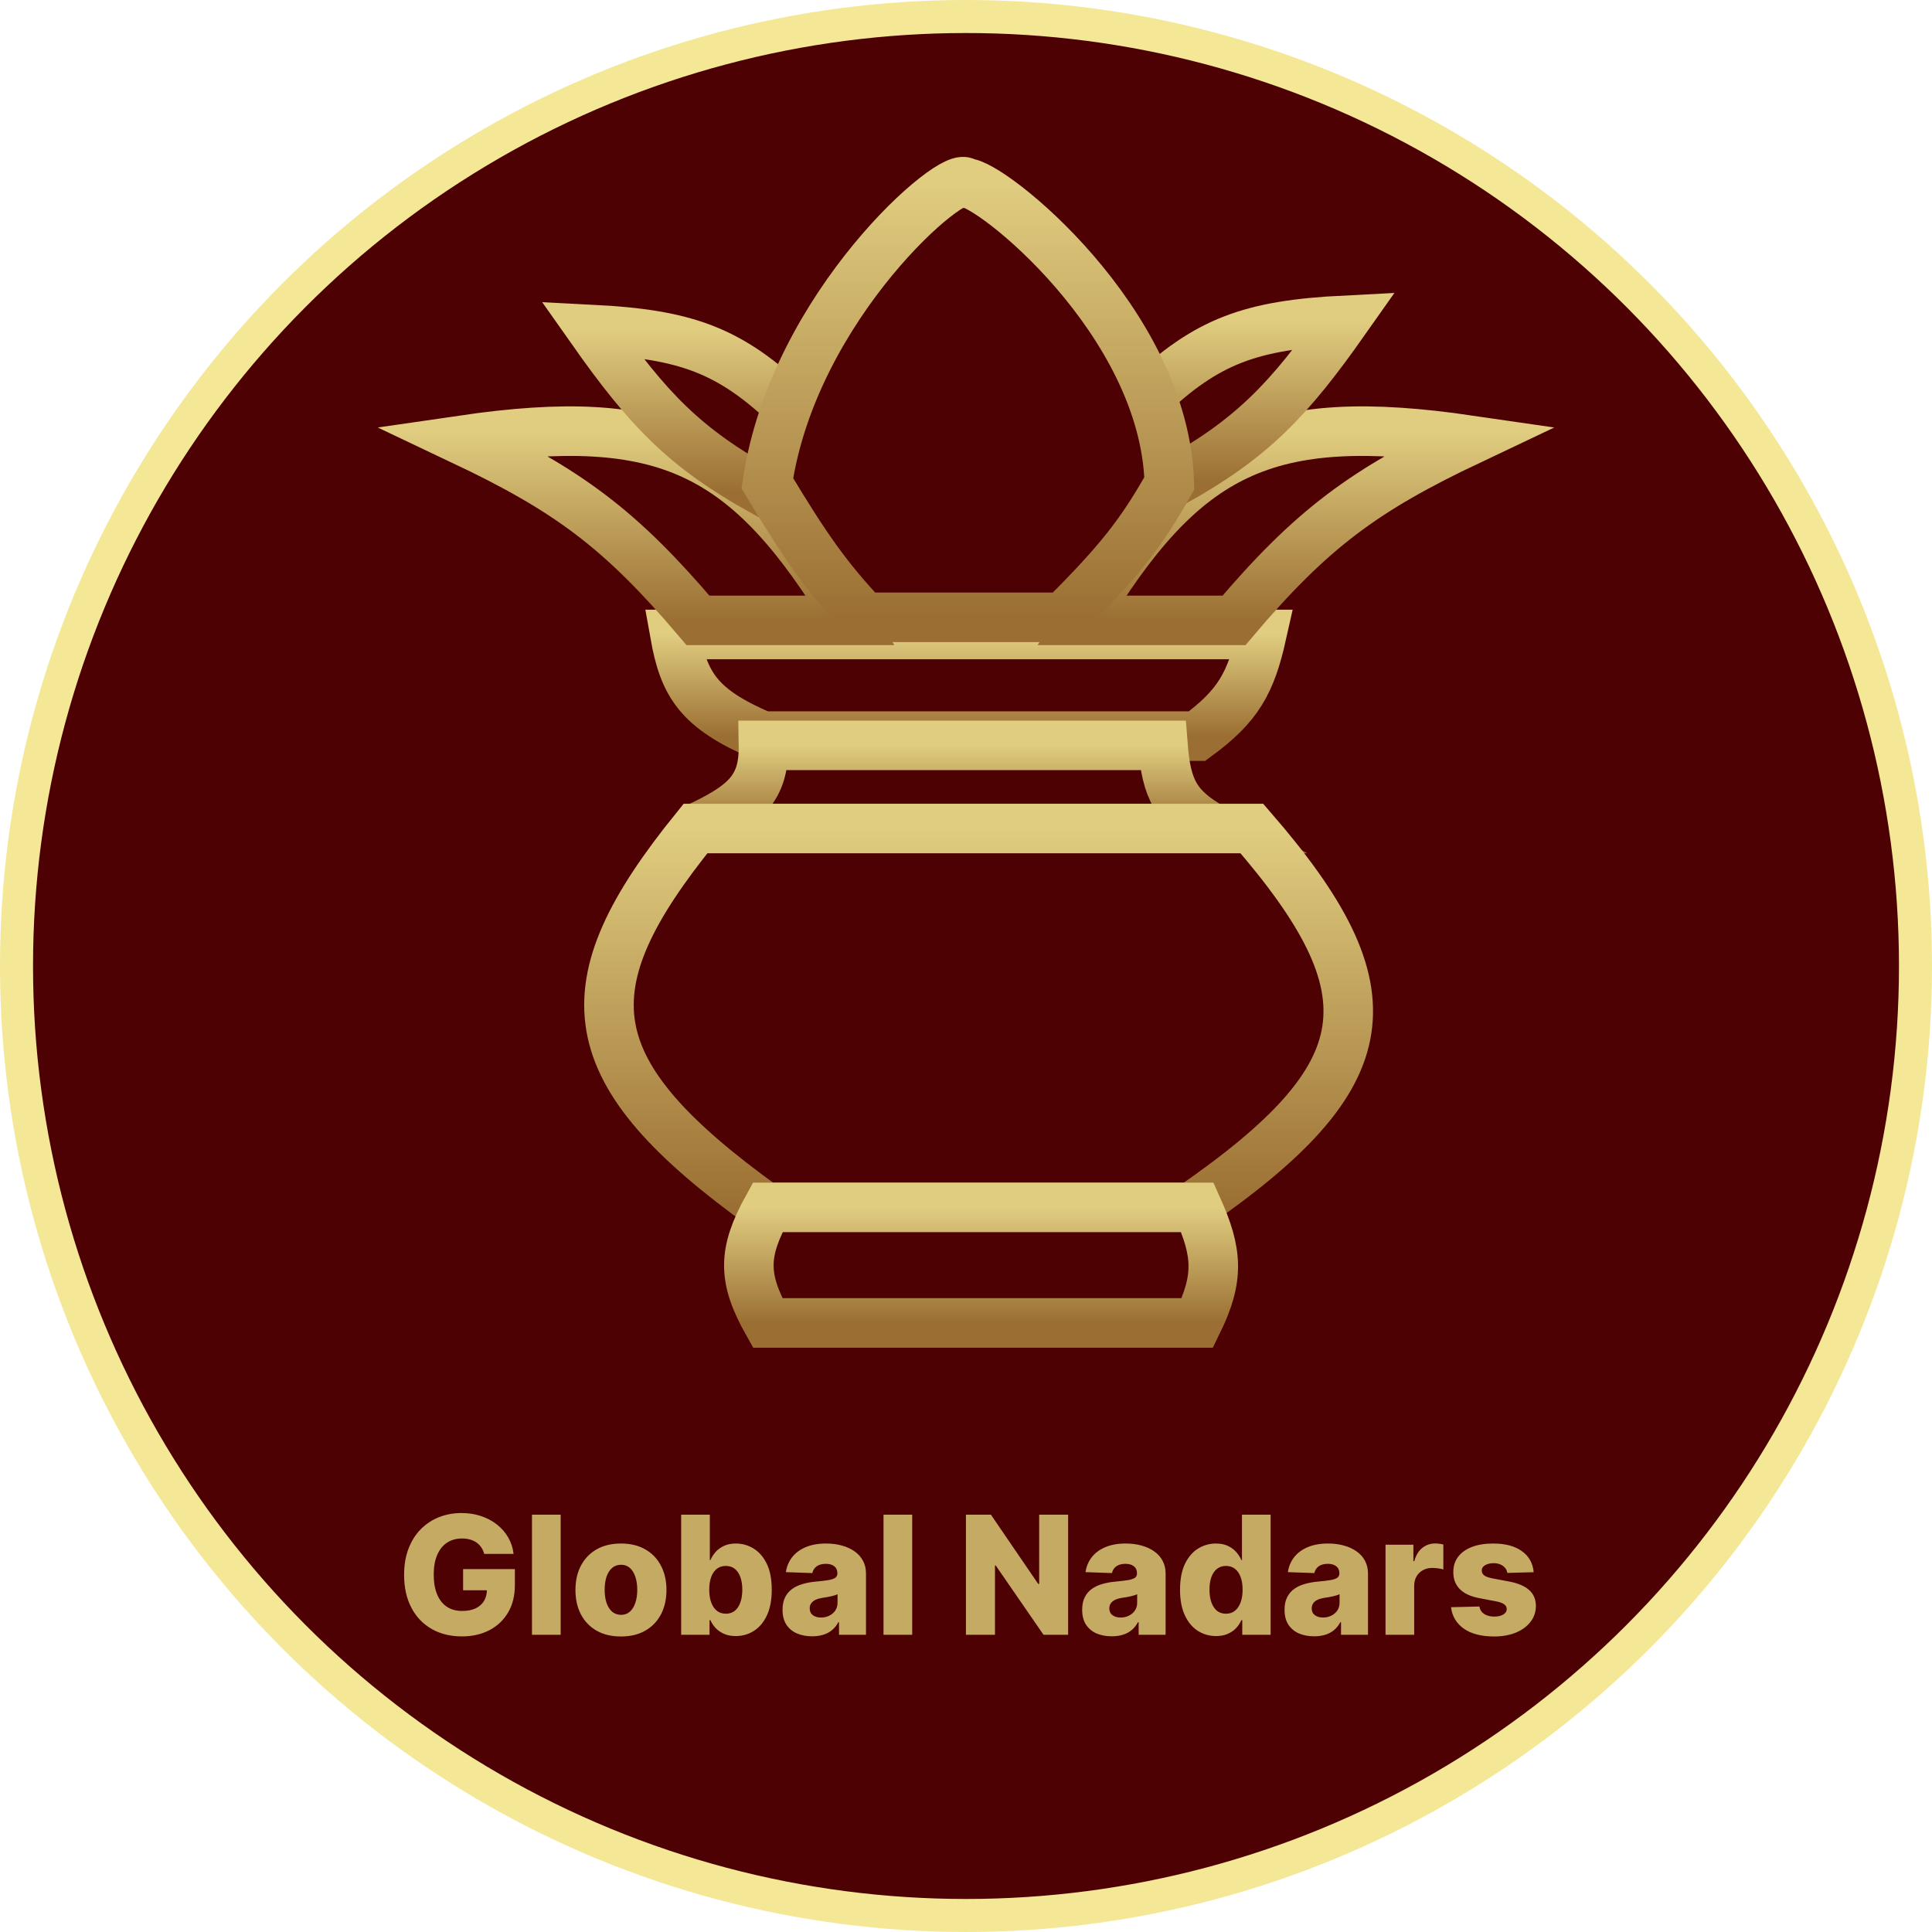 <svg width="117" height="117" viewBox="0 0 117 117" fill="none" xmlns="http://www.w3.org/2000/svg">
<circle cx="58.5" cy="58.5" r="57.5" fill="#4D0103" stroke="#F4E796" stroke-width="2"/>
<path d="M76.41 38.422H40.873C41.415 41.459 42.297 42.925 46.19 44.578H72.492C74.986 42.751 75.756 41.348 76.41 38.422Z" fill="#4D0103" stroke="url(#paint0_linear_112_163)" stroke-width="3"/>
<path d="M42.111 50.174C45.107 48.787 46.277 47.774 46.235 45.138H70.427C70.635 47.82 71.232 48.923 73.451 50.174H42.111Z" fill="#4D0103" stroke="url(#paint1_linear_112_163)" stroke-width="3"/>
<path d="M75.812 50.174H42.118C34.316 59.815 34.836 64.867 46.33 73.119H72.162C83.751 65.124 84.425 60.099 75.812 50.174Z" fill="#4D0103" stroke="url(#paint2_linear_112_163)" stroke-width="3"/>
<path d="M46.489 80.115C44.952 77.384 44.988 75.846 46.489 73.119H72.512C73.738 75.85 73.852 77.383 72.512 80.115H46.489Z" fill="#4D0103" stroke="url(#paint3_linear_112_163)" stroke-width="3"/>
<path d="M74.73 37.57H65.496C71.735 27.253 76.66 24.857 89.001 26.657C82.606 29.688 79.427 32.024 74.73 37.57Z" fill="#4D0103" stroke="url(#paint4_linear_112_163)" stroke-width="3"/>
<path d="M42.27 37.57H51.504C45.265 27.253 40.34 24.857 27.999 26.657C34.394 29.688 37.573 32.024 42.27 37.57Z" fill="#4D0103" stroke="url(#paint5_linear_112_163)" stroke-width="3"/>
<path d="M47.866 24.711L46.187 29.748C41.448 27.098 39.263 24.825 35.834 19.954C41.519 20.242 44.197 21.188 47.866 24.711Z" fill="#4D0103" stroke="url(#paint6_linear_112_163)" stroke-width="3"/>
<path d="M69.413 24.151L71.092 29.188C75.832 26.538 78.016 24.265 81.445 19.395C75.76 19.683 73.082 20.628 69.413 24.151Z" fill="#4D0103" stroke="url(#paint7_linear_112_163)" stroke-width="3"/>
<path d="M52.345 37.384C50.061 34.954 48.78 33.11 46.469 29.269C48.07 18.431 57.901 10.084 58.501 11.081C59.9 11 70.537 19.413 70.813 29.269C69.1 32.32 67.724 34.053 64.377 37.384H52.345Z" fill="#4D0103" stroke="url(#paint8_linear_112_163)" stroke-width="3"/>
<path d="M29.323 94.103C29.283 93.954 29.224 93.822 29.146 93.709C29.067 93.593 28.972 93.495 28.858 93.414C28.744 93.334 28.614 93.273 28.467 93.233C28.32 93.19 28.16 93.169 27.984 93.169C27.632 93.169 27.326 93.254 27.068 93.425C26.812 93.595 26.615 93.844 26.475 94.171C26.335 94.495 26.266 94.889 26.266 95.353C26.266 95.819 26.333 96.217 26.468 96.546C26.603 96.875 26.798 97.126 27.054 97.299C27.31 97.472 27.62 97.558 27.984 97.558C28.306 97.558 28.579 97.506 28.801 97.402C29.026 97.296 29.197 97.145 29.312 96.951C29.428 96.757 29.486 96.528 29.486 96.266L29.813 96.305H28.045V95.023H31.18V95.985C31.18 96.636 31.042 97.194 30.765 97.658C30.49 98.122 30.111 98.478 29.629 98.727C29.148 98.975 28.595 99.099 27.97 99.099C27.276 99.099 26.667 98.949 26.141 98.648C25.616 98.348 25.206 97.919 24.913 97.363C24.619 96.804 24.472 96.141 24.472 95.374C24.472 94.778 24.561 94.249 24.739 93.787C24.916 93.323 25.164 92.93 25.481 92.608C25.8 92.286 26.17 92.042 26.589 91.876C27.01 91.711 27.463 91.628 27.949 91.628C28.37 91.628 28.762 91.688 29.124 91.809C29.489 91.93 29.811 92.1 30.09 92.32C30.372 92.54 30.6 92.802 30.776 93.105C30.951 93.408 31.06 93.741 31.102 94.103H29.323ZM33.953 91.727V99H32.216V91.727H33.953ZM37.604 99.103C37.032 99.103 36.539 98.986 36.127 98.751C35.718 98.515 35.401 98.186 35.179 97.764C34.959 97.34 34.849 96.849 34.849 96.29C34.849 95.729 34.959 95.238 35.179 94.817C35.401 94.393 35.718 94.064 36.127 93.829C36.539 93.593 37.032 93.474 37.604 93.474C38.177 93.474 38.669 93.593 39.078 93.829C39.49 94.064 39.806 94.393 40.026 94.817C40.249 95.238 40.36 95.729 40.36 96.29C40.36 96.849 40.249 97.34 40.026 97.764C39.806 98.186 39.49 98.515 39.078 98.751C38.669 98.986 38.177 99.103 37.604 99.103ZM37.615 97.793C37.823 97.793 38 97.729 38.144 97.601C38.289 97.473 38.399 97.296 38.474 97.068C38.553 96.841 38.592 96.578 38.592 96.28C38.592 95.977 38.553 95.712 38.474 95.484C38.399 95.257 38.289 95.079 38.144 94.952C38 94.824 37.823 94.76 37.615 94.76C37.4 94.76 37.217 94.824 37.068 94.952C36.921 95.079 36.809 95.257 36.731 95.484C36.655 95.712 36.617 95.977 36.617 96.28C36.617 96.578 36.655 96.841 36.731 97.068C36.809 97.296 36.921 97.473 37.068 97.601C37.217 97.729 37.4 97.793 37.615 97.793ZM41.25 99V91.727H42.986V94.479H43.022C43.093 94.314 43.193 94.154 43.324 94C43.456 93.846 43.624 93.721 43.828 93.624C44.034 93.524 44.28 93.474 44.566 93.474C44.945 93.474 45.299 93.574 45.628 93.773C45.96 93.972 46.227 94.278 46.431 94.692C46.634 95.107 46.736 95.635 46.736 96.276C46.736 96.894 46.638 97.412 46.441 97.828C46.247 98.245 45.984 98.557 45.653 98.766C45.324 98.974 44.958 99.078 44.556 99.078C44.281 99.078 44.043 99.033 43.842 98.943C43.641 98.853 43.471 98.735 43.334 98.588C43.199 98.441 43.095 98.284 43.022 98.116H42.968V99H41.25ZM42.951 96.273C42.951 96.566 42.99 96.822 43.068 97.04C43.148 97.258 43.263 97.427 43.412 97.548C43.564 97.666 43.745 97.725 43.956 97.725C44.169 97.725 44.35 97.666 44.499 97.548C44.648 97.427 44.761 97.258 44.836 97.04C44.914 96.822 44.953 96.566 44.953 96.273C44.953 95.979 44.914 95.725 44.836 95.509C44.761 95.294 44.648 95.127 44.499 95.008C44.352 94.89 44.171 94.831 43.956 94.831C43.742 94.831 43.561 94.889 43.412 95.005C43.263 95.121 43.148 95.287 43.068 95.502C42.99 95.718 42.951 95.974 42.951 96.273ZM49.184 99.092C48.836 99.092 48.527 99.034 48.257 98.918C47.989 98.8 47.778 98.622 47.621 98.386C47.467 98.147 47.39 97.847 47.39 97.487C47.39 97.184 47.444 96.928 47.55 96.72C47.657 96.512 47.804 96.343 47.991 96.212C48.178 96.082 48.393 95.984 48.637 95.918C48.881 95.849 49.141 95.803 49.418 95.779C49.728 95.751 49.978 95.721 50.167 95.69C50.357 95.657 50.494 95.611 50.579 95.552C50.667 95.49 50.711 95.404 50.711 95.293V95.275C50.711 95.093 50.648 94.952 50.523 94.852C50.397 94.753 50.228 94.703 50.015 94.703C49.785 94.703 49.6 94.753 49.461 94.852C49.321 94.952 49.232 95.089 49.194 95.264L47.593 95.207C47.64 94.876 47.762 94.58 47.959 94.32C48.157 94.057 48.43 93.851 48.775 93.702C49.123 93.55 49.541 93.474 50.029 93.474C50.377 93.474 50.698 93.516 50.991 93.599C51.285 93.679 51.541 93.798 51.758 93.954C51.976 94.108 52.144 94.297 52.263 94.522C52.383 94.747 52.444 95.004 52.444 95.293V99H50.81V98.24H50.768C50.67 98.425 50.546 98.581 50.395 98.709C50.246 98.837 50.069 98.933 49.866 98.996C49.664 99.06 49.437 99.092 49.184 99.092ZM49.72 97.956C49.907 97.956 50.075 97.918 50.224 97.842C50.376 97.767 50.496 97.662 50.587 97.53C50.676 97.395 50.721 97.239 50.721 97.061V96.543C50.672 96.569 50.611 96.592 50.54 96.614C50.472 96.635 50.396 96.655 50.313 96.674C50.23 96.693 50.145 96.71 50.057 96.724C49.97 96.738 49.886 96.751 49.805 96.763C49.642 96.789 49.502 96.829 49.386 96.883C49.273 96.938 49.185 97.009 49.123 97.097C49.064 97.182 49.035 97.284 49.035 97.402C49.035 97.582 49.099 97.719 49.226 97.814C49.357 97.909 49.521 97.956 49.72 97.956ZM55.242 91.727V99H53.505V91.727H55.242ZM64.685 91.727V99H63.194L60.3 94.803H60.254V99H58.496V91.727H60.008L62.871 95.918H62.931V91.727H64.685ZM67.328 99.092C66.98 99.092 66.671 99.034 66.401 98.918C66.134 98.8 65.922 98.622 65.766 98.386C65.612 98.147 65.535 97.847 65.535 97.487C65.535 97.184 65.588 96.928 65.695 96.72C65.801 96.512 65.948 96.343 66.135 96.212C66.322 96.082 66.538 95.984 66.781 95.918C67.025 95.849 67.286 95.803 67.563 95.779C67.873 95.751 68.123 95.721 68.312 95.69C68.501 95.657 68.639 95.611 68.724 95.552C68.811 95.49 68.855 95.404 68.855 95.293V95.275C68.855 95.093 68.793 94.952 68.667 94.852C68.542 94.753 68.372 94.703 68.159 94.703C67.93 94.703 67.745 94.753 67.605 94.852C67.466 94.952 67.377 95.089 67.339 95.264L65.737 95.207C65.785 94.876 65.907 94.58 66.103 94.32C66.302 94.057 66.574 93.851 66.92 93.702C67.268 93.55 67.686 93.474 68.174 93.474C68.522 93.474 68.842 93.516 69.136 93.599C69.429 93.679 69.685 93.798 69.903 93.954C70.121 94.108 70.289 94.297 70.407 94.522C70.528 94.747 70.588 95.004 70.588 95.293V99H68.955V98.24H68.912C68.815 98.425 68.691 98.581 68.539 98.709C68.39 98.837 68.214 98.933 68.01 98.996C67.809 99.06 67.582 99.092 67.328 99.092ZM67.865 97.956C68.052 97.956 68.22 97.918 68.369 97.842C68.52 97.767 68.641 97.662 68.731 97.53C68.821 97.395 68.866 97.239 68.866 97.061V96.543C68.816 96.569 68.756 96.592 68.685 96.614C68.616 96.635 68.54 96.655 68.458 96.674C68.375 96.693 68.29 96.71 68.202 96.724C68.114 96.738 68.03 96.751 67.95 96.763C67.786 96.789 67.647 96.829 67.531 96.883C67.417 96.938 67.329 97.009 67.268 97.097C67.209 97.182 67.179 97.284 67.179 97.402C67.179 97.582 67.243 97.719 67.371 97.814C67.501 97.909 67.666 97.956 67.865 97.956ZM73.642 99.078C73.24 99.078 72.874 98.974 72.545 98.766C72.216 98.557 71.953 98.245 71.757 97.828C71.56 97.412 71.462 96.894 71.462 96.276C71.462 95.635 71.564 95.107 71.767 94.692C71.971 94.278 72.237 93.972 72.566 93.773C72.898 93.574 73.254 93.474 73.635 93.474C73.922 93.474 74.167 93.524 74.37 93.624C74.574 93.721 74.742 93.846 74.874 94C75.007 94.154 75.108 94.314 75.176 94.479H75.212V91.727H76.948V99H75.23V98.116H75.176C75.103 98.284 74.999 98.441 74.864 98.588C74.729 98.735 74.56 98.853 74.356 98.943C74.155 99.033 73.917 99.078 73.642 99.078ZM74.246 97.725C74.457 97.725 74.636 97.666 74.786 97.548C74.935 97.427 75.05 97.258 75.13 97.04C75.211 96.822 75.251 96.566 75.251 96.273C75.251 95.974 75.211 95.718 75.13 95.502C75.052 95.287 74.937 95.121 74.786 95.005C74.636 94.889 74.457 94.831 74.246 94.831C74.031 94.831 73.848 94.89 73.699 95.008C73.55 95.127 73.436 95.294 73.358 95.509C73.282 95.725 73.245 95.979 73.245 96.273C73.245 96.566 73.284 96.822 73.362 97.04C73.44 97.258 73.552 97.427 73.699 97.548C73.848 97.666 74.031 97.725 74.246 97.725ZM79.584 99.092C79.236 99.092 78.927 99.034 78.657 98.918C78.39 98.8 78.178 98.622 78.022 98.386C77.868 98.147 77.791 97.847 77.791 97.487C77.791 97.184 77.844 96.928 77.951 96.72C78.057 96.512 78.204 96.343 78.391 96.212C78.578 96.082 78.793 95.984 79.037 95.918C79.281 95.849 79.541 95.803 79.819 95.779C80.129 95.751 80.378 95.721 80.568 95.69C80.757 95.657 80.894 95.611 80.98 95.552C81.067 95.49 81.111 95.404 81.111 95.293V95.275C81.111 95.093 81.048 94.952 80.923 94.852C80.797 94.753 80.628 94.703 80.415 94.703C80.186 94.703 80.001 94.753 79.861 94.852C79.722 94.952 79.633 95.089 79.595 95.264L77.993 95.207C78.041 94.876 78.162 94.58 78.359 94.32C78.558 94.057 78.83 93.851 79.176 93.702C79.524 93.55 79.942 93.474 80.429 93.474C80.777 93.474 81.098 93.516 81.392 93.599C81.685 93.679 81.941 93.798 82.159 93.954C82.376 94.108 82.545 94.297 82.663 94.522C82.784 94.747 82.844 95.004 82.844 95.293V99H81.211V98.24H81.168C81.071 98.425 80.947 98.581 80.795 98.709C80.646 98.837 80.47 98.933 80.266 98.996C80.065 99.06 79.838 99.092 79.584 99.092ZM80.12 97.956C80.307 97.956 80.475 97.918 80.625 97.842C80.776 97.767 80.897 97.662 80.987 97.53C81.077 97.395 81.122 97.239 81.122 97.061V96.543C81.072 96.569 81.012 96.592 80.941 96.614C80.872 96.635 80.796 96.655 80.713 96.674C80.631 96.693 80.545 96.71 80.458 96.724C80.37 96.738 80.286 96.751 80.206 96.763C80.042 96.789 79.903 96.829 79.787 96.883C79.673 96.938 79.585 97.009 79.524 97.097C79.465 97.182 79.435 97.284 79.435 97.402C79.435 97.582 79.499 97.719 79.627 97.814C79.757 97.909 79.921 97.956 80.12 97.956ZM83.906 99V93.546H85.593V94.54H85.65C85.749 94.18 85.911 93.912 86.136 93.737C86.361 93.56 86.623 93.471 86.921 93.471C87.001 93.471 87.084 93.477 87.169 93.489C87.255 93.498 87.334 93.513 87.407 93.535V95.044C87.325 95.016 87.216 94.993 87.081 94.977C86.948 94.96 86.83 94.952 86.725 94.952C86.519 94.952 86.334 94.998 86.168 95.09C86.005 95.18 85.876 95.307 85.781 95.47C85.689 95.631 85.642 95.82 85.642 96.038V99H83.906ZM92.877 95.211L91.282 95.254C91.266 95.14 91.221 95.039 91.147 94.952C91.074 94.862 90.978 94.792 90.86 94.742C90.744 94.69 90.609 94.664 90.455 94.664C90.254 94.664 90.082 94.704 89.94 94.785C89.8 94.865 89.732 94.974 89.734 95.112C89.732 95.218 89.774 95.31 89.862 95.388C89.952 95.467 90.112 95.529 90.341 95.577L91.393 95.776C91.937 95.88 92.342 96.053 92.607 96.294C92.875 96.535 93.01 96.855 93.012 97.253C93.01 97.627 92.898 97.952 92.678 98.229C92.46 98.506 92.162 98.722 91.783 98.876C91.404 99.027 90.971 99.103 90.484 99.103C89.705 99.103 89.09 98.943 88.64 98.624C88.193 98.302 87.937 97.871 87.873 97.331L89.589 97.288C89.626 97.487 89.725 97.639 89.883 97.743C90.042 97.847 90.244 97.899 90.491 97.899C90.713 97.899 90.894 97.858 91.034 97.775C91.174 97.692 91.245 97.582 91.247 97.445C91.245 97.322 91.19 97.223 91.084 97.15C90.977 97.074 90.81 97.015 90.583 96.972L89.631 96.791C89.084 96.692 88.677 96.508 88.41 96.241C88.142 95.971 88.01 95.628 88.012 95.211C88.01 94.846 88.107 94.535 88.303 94.277C88.5 94.017 88.779 93.818 89.141 93.68C89.503 93.543 89.931 93.474 90.423 93.474C91.162 93.474 91.744 93.629 92.17 93.94C92.596 94.247 92.832 94.671 92.877 95.211Z" fill="#C5AA64"/>
<defs>
<linearGradient id="paint0_linear_112_163" x1="58.641" y1="38.422" x2="58.641" y2="44.578" gradientUnits="userSpaceOnUse">
<stop stop-color="#E0CD80"/>
<stop offset="1" stop-color="#9B6F33"/>
</linearGradient>
<linearGradient id="paint1_linear_112_163" x1="57.781" y1="45.138" x2="57.781" y2="50.174" gradientUnits="userSpaceOnUse">
<stop stop-color="#E0CD80"/>
<stop offset="1" stop-color="#9B6F33"/>
</linearGradient>
<linearGradient id="paint2_linear_112_163" x1="59.264" y1="50.174" x2="59.264" y2="73.119" gradientUnits="userSpaceOnUse">
<stop stop-color="#E0CD80"/>
<stop offset="1" stop-color="#9B6F33"/>
</linearGradient>
<linearGradient id="paint3_linear_112_163" x1="59.412" y1="73.119" x2="59.412" y2="80.115" gradientUnits="userSpaceOnUse">
<stop stop-color="#E0CD80"/>
<stop offset="1" stop-color="#9B6F33"/>
</linearGradient>
<linearGradient id="paint4_linear_112_163" x1="77.248" y1="26.11" x2="77.248" y2="37.57" gradientUnits="userSpaceOnUse">
<stop stop-color="#E0CD80"/>
<stop offset="1" stop-color="#9B6F33"/>
</linearGradient>
<linearGradient id="paint5_linear_112_163" x1="39.752" y1="26.11" x2="39.752" y2="37.57" gradientUnits="userSpaceOnUse">
<stop stop-color="#E0CD80"/>
<stop offset="1" stop-color="#9B6F33"/>
</linearGradient>
<linearGradient id="paint6_linear_112_163" x1="41.85" y1="19.954" x2="41.85" y2="29.748" gradientUnits="userSpaceOnUse">
<stop stop-color="#E0CD80"/>
<stop offset="1" stop-color="#9B6F33"/>
</linearGradient>
<linearGradient id="paint7_linear_112_163" x1="75.429" y1="19.395" x2="75.429" y2="29.188" gradientUnits="userSpaceOnUse">
<stop stop-color="#E0CD80"/>
<stop offset="1" stop-color="#9B6F33"/>
</linearGradient>
<linearGradient id="paint8_linear_112_163" x1="58.641" y1="11" x2="58.641" y2="37.384" gradientUnits="userSpaceOnUse">
<stop stop-color="#E0CD80"/>
<stop offset="1" stop-color="#9B6F33"/>
</linearGradient>
</defs>
</svg>
